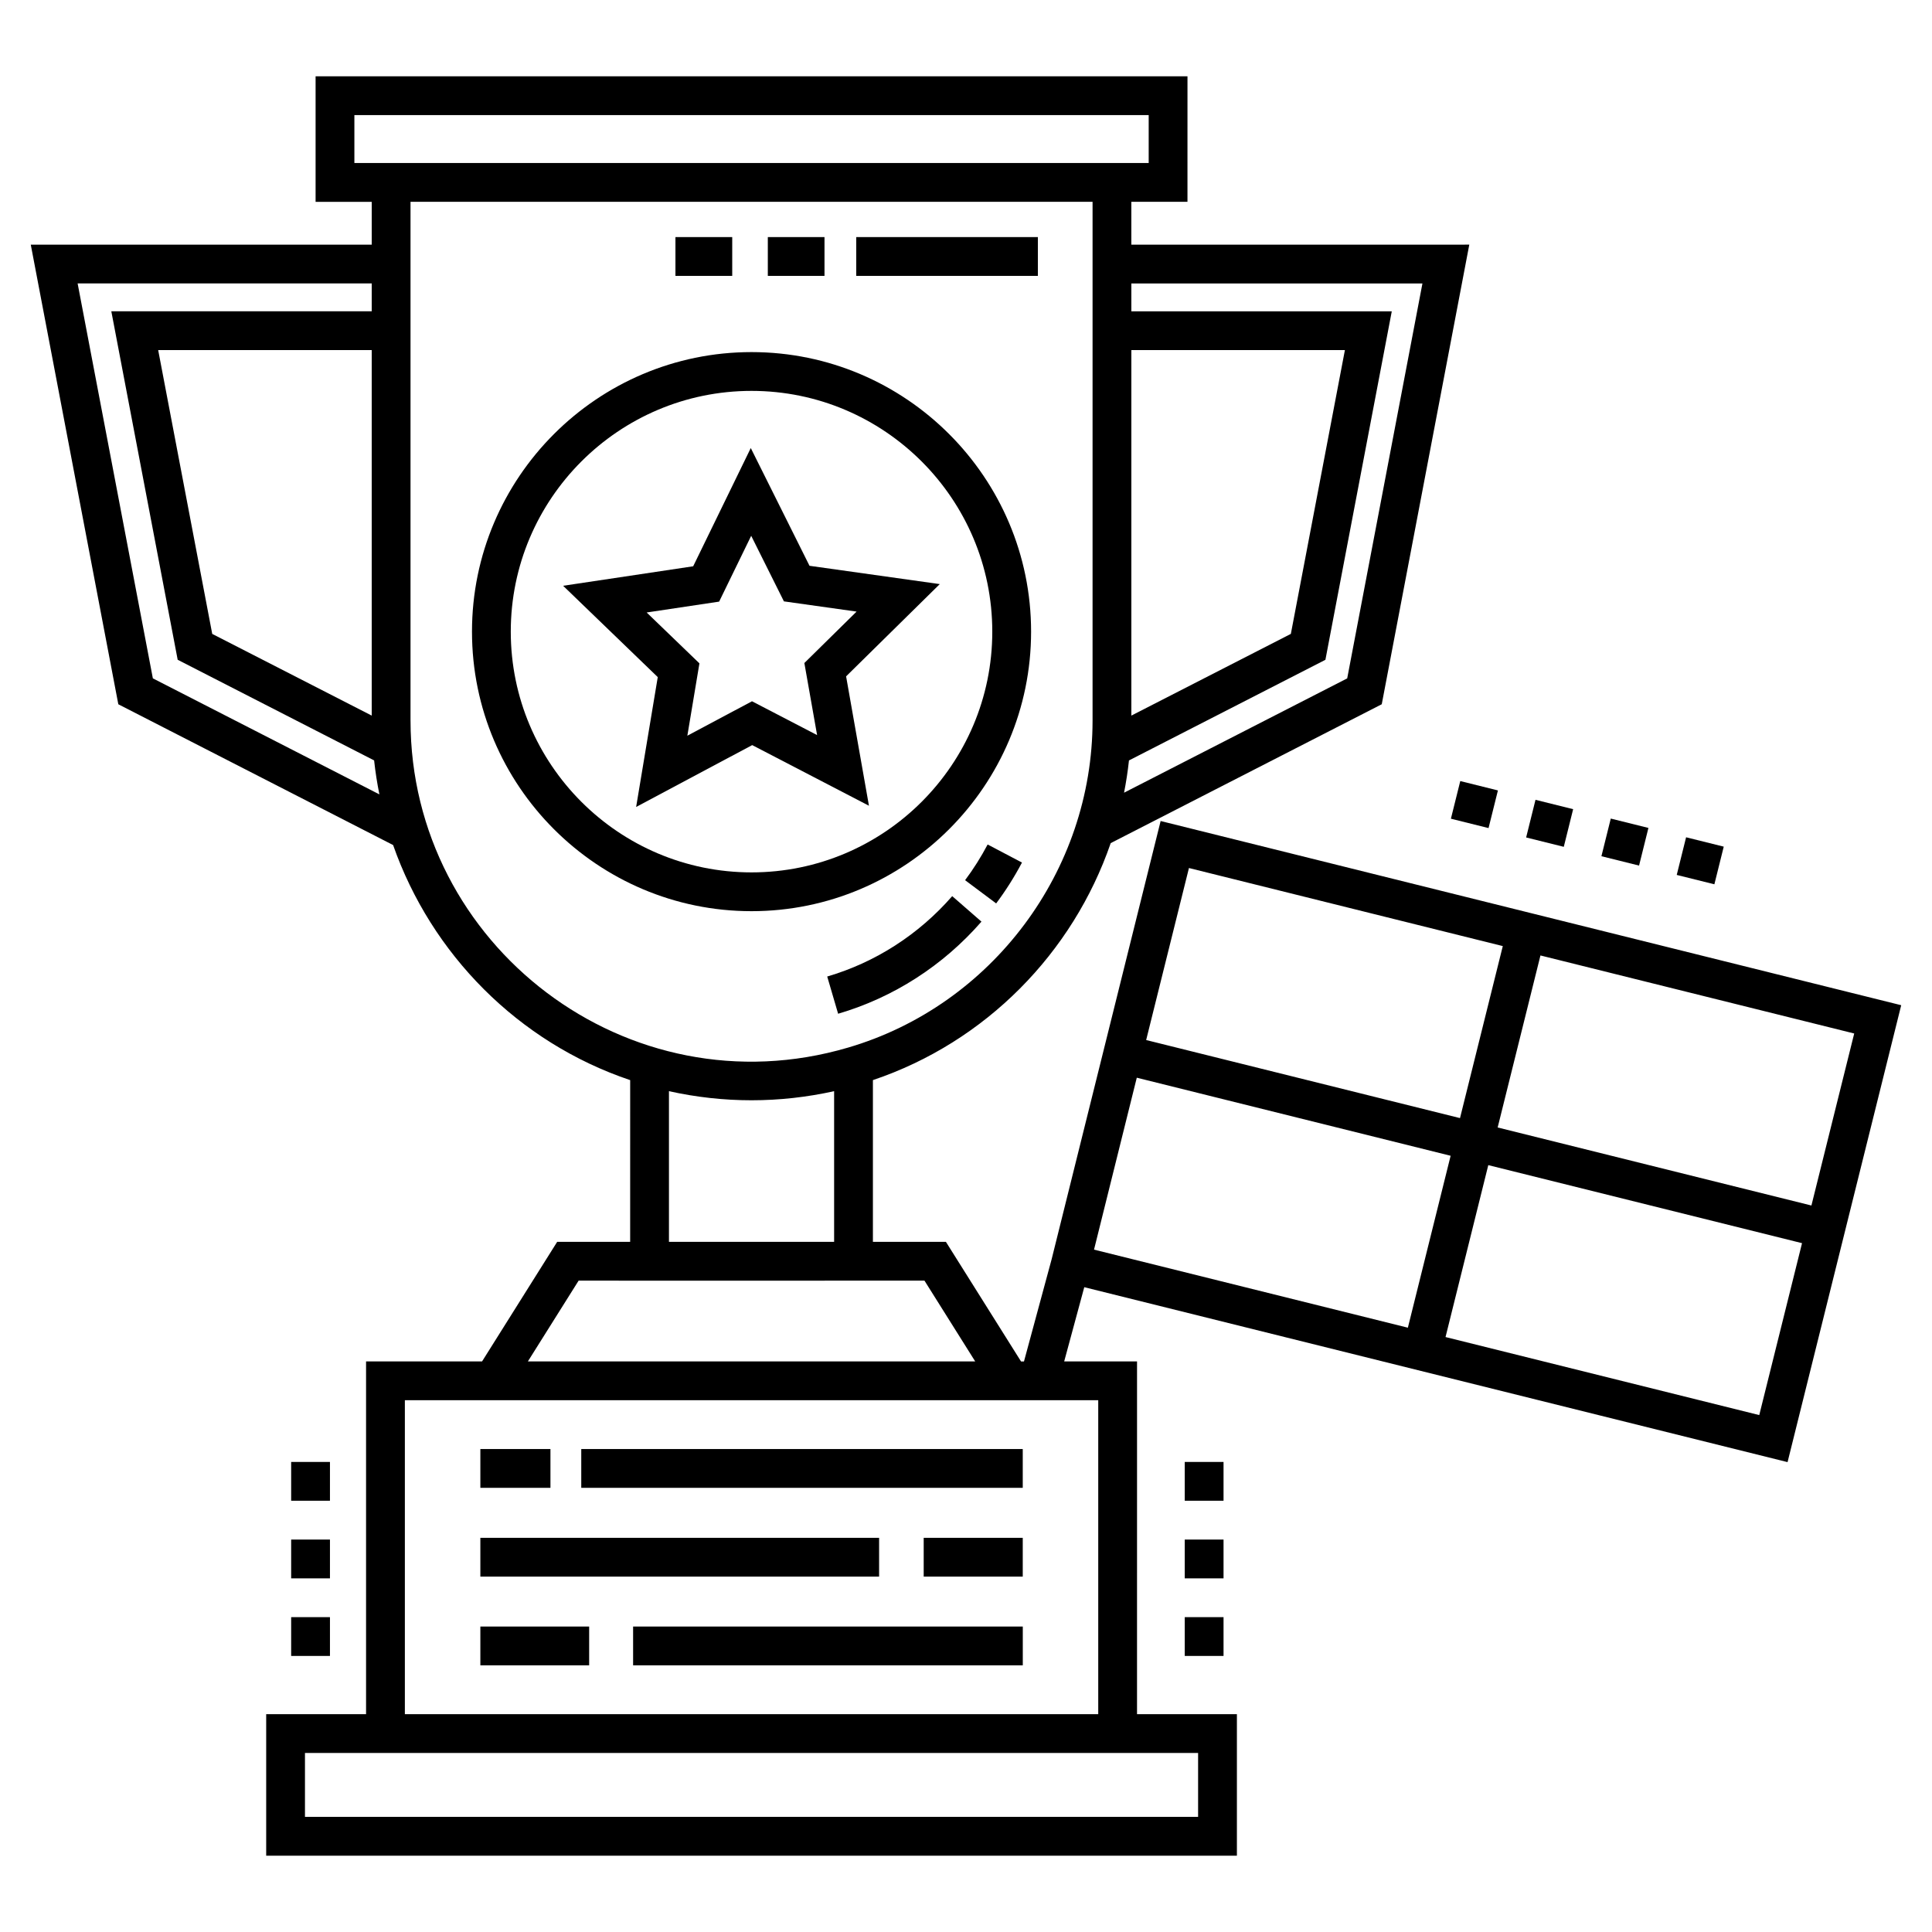 <?xml version="1.0" encoding="UTF-8"?>
<!-- Uploaded to: ICON Repo, www.svgrepo.com, Generator: ICON Repo Mixer Tools -->
<svg fill="#000000" width="800px" height="800px" version="1.1" viewBox="144 144 512 512" xmlns="http://www.w3.org/2000/svg">
 <g>
  <path d="m363.22 402.79 2.891 9.863c14.676-4.301 27.809-12.746 37.984-24.41l-7.75-6.758c-8.879 10.184-20.336 17.551-33.125 21.305z"/>
  <path d="m399.76 377.26 8.234 6.156c2.555-3.418 4.856-7.062 6.84-10.828l-9.098-4.789c-1.734 3.289-3.742 6.473-5.977 9.461z"/>
  <path d="m370.91 206.83h48.137v10.281h-48.137z"/>
  <path d="m347.48 206.83h15.02v10.281h-15.02z"/>
  <path d="m323 206.83h15.047v10.281h-15.047z"/>
  <path d="m298.04 528.01h117v10.281h-117z"/>
  <path d="m271.3 528.01h18.574v10.281h-18.574z"/>
  <path d="m388.79 551.54h26.25v10.281h-26.25z"/>
  <path d="m271.3 551.54h105.67v10.281h-105.67z"/>
  <path d="m311.78 575.05h103.27v10.281h-103.27z"/>
  <path d="m271.3 575.05h28.832v10.281h-28.832z"/>
  <path d="m417.25 311.39c0-40.852-33.234-74.082-74.086-74.082-40.848 0-74.082 33.234-74.082 74.082 0 40.848 33.234 74.082 74.082 74.082 40.852 0 74.086-33.234 74.086-74.082zm-137.89 0c0-35.18 28.621-63.801 63.801-63.801 35.184 0 63.805 28.621 63.805 63.801 0 35.18-28.621 63.801-63.805 63.801-35.18 0-63.801-28.621-63.801-63.801z"/>
  <path d="m343.34 341.46 30.941 16.07-6.055-34.289 24.824-24.449-34.52-4.852-15.566-31.203-15.262 31.332-34.469 5.168 25.082 24.203-5.731 34.414zm-27.969-35.145 19.207-2.879 8.496-17.445 8.672 17.379 19.258 2.707-13.84 13.629 3.375 19.098-17.254-8.961-17.129 9.129 3.199-19.176z"/>
  <path d="m580.85 363.41-2.481 9.977-9.977-2.481 2.481-9.977z"/>
  <path d="m538.48 363.45-9.977-2.484 2.484-9.977 9.977 2.484z"/>
  <path d="m560.9 358.44-2.481 9.977-9.977-2.481 2.481-9.977z"/>
  <path d="m600.81 368.37-2.481 9.977-9.977-2.481 2.481-9.977z"/>
  <path d="m647.84 410.39-196.26-48.812-28.887 116.14-7.328 27.078h-0.781l-19.906-31.691h-19.348v-42.867c29.914-10.07 53.004-33.73 63.02-62.805l71.828-36.801 23.199-121.8-89.562 0.004v-11.352h14.875l0.004-33.258h-231.06v33.262h14.875v11.348h-90.355l23.199 121.8 72.824 37.309c10.109 28.84 33.09 52.285 62.824 62.297l-0.004 42.863h-19.344l-19.906 31.688h-30.738v93.484h-26.469v37.496h257.25v-37.496h-26.469l0.004-93.484h-19.309l5.324-19.676 186.38 46.359zm-126.88-191.27-19.938 104.66-59.137 30.293c0.551-2.816 0.992-5.664 1.301-8.547l52.062-26.672 17.586-92.348h-69.016v-7.383zm-77.141 114.52v-96.859h56.594l-14.324 75.207zm-259.31-9.867-19.938-104.66h77.938v7.383h-69.008l17.586 92.348 52.059 26.672c0.328 3.039 0.801 6.039 1.395 9.004zm58-86.992v96.859l-42.266-21.648-14.324-75.211zm-4.594-49.578v-12.695h210.5v12.695h-210.5zm14.875 147.73v-137.45h180.75v137.45c0 39.855-26.645 75.504-64.797 86.691-58.328 17.168-115.95-27.066-115.95-86.691zm112.26 98.242v39.93h-43.77v-39.93c7.18 1.594 14.512 2.41 21.883 2.41 7.383 0 14.715-0.82 21.887-2.41zm-67.711 50.211c133.07 0.035-38.5 0.004 91.656 0l13.445 21.406-118.55 0.004zm164.17 125.17v16.934h-236.69v-16.934h236.69zm-26.465-93.48v83.199h-183.75v-83.199h183.75zm200.34-97.188-11.34 45.586-83.148-20.68 11.34-45.586zm-176.3-43.852 83.172 20.688-11.34 45.586-83.172-20.688zm-25.156 101.13 11.332-45.562 83.172 20.688-11.332 45.562zm93.152 23.168 11.332-45.562 83.145 20.68-11.336 45.562z"/>
  <path d="m457.97 552h10.281v10.281h-10.281z"/>
  <path d="m457.97 572.56h10.281v10.281h-10.281z"/>
  <path d="m457.97 531.43h10.281v10.281h-10.281z"/>
  <path d="m221.16 572.56h10.281v10.281h-10.281z"/>
  <path d="m221.16 531.43h10.281v10.281h-10.281z"/>
  <path d="m221.16 552h10.281v10.281h-10.281z"/>
 </g>
</svg>
